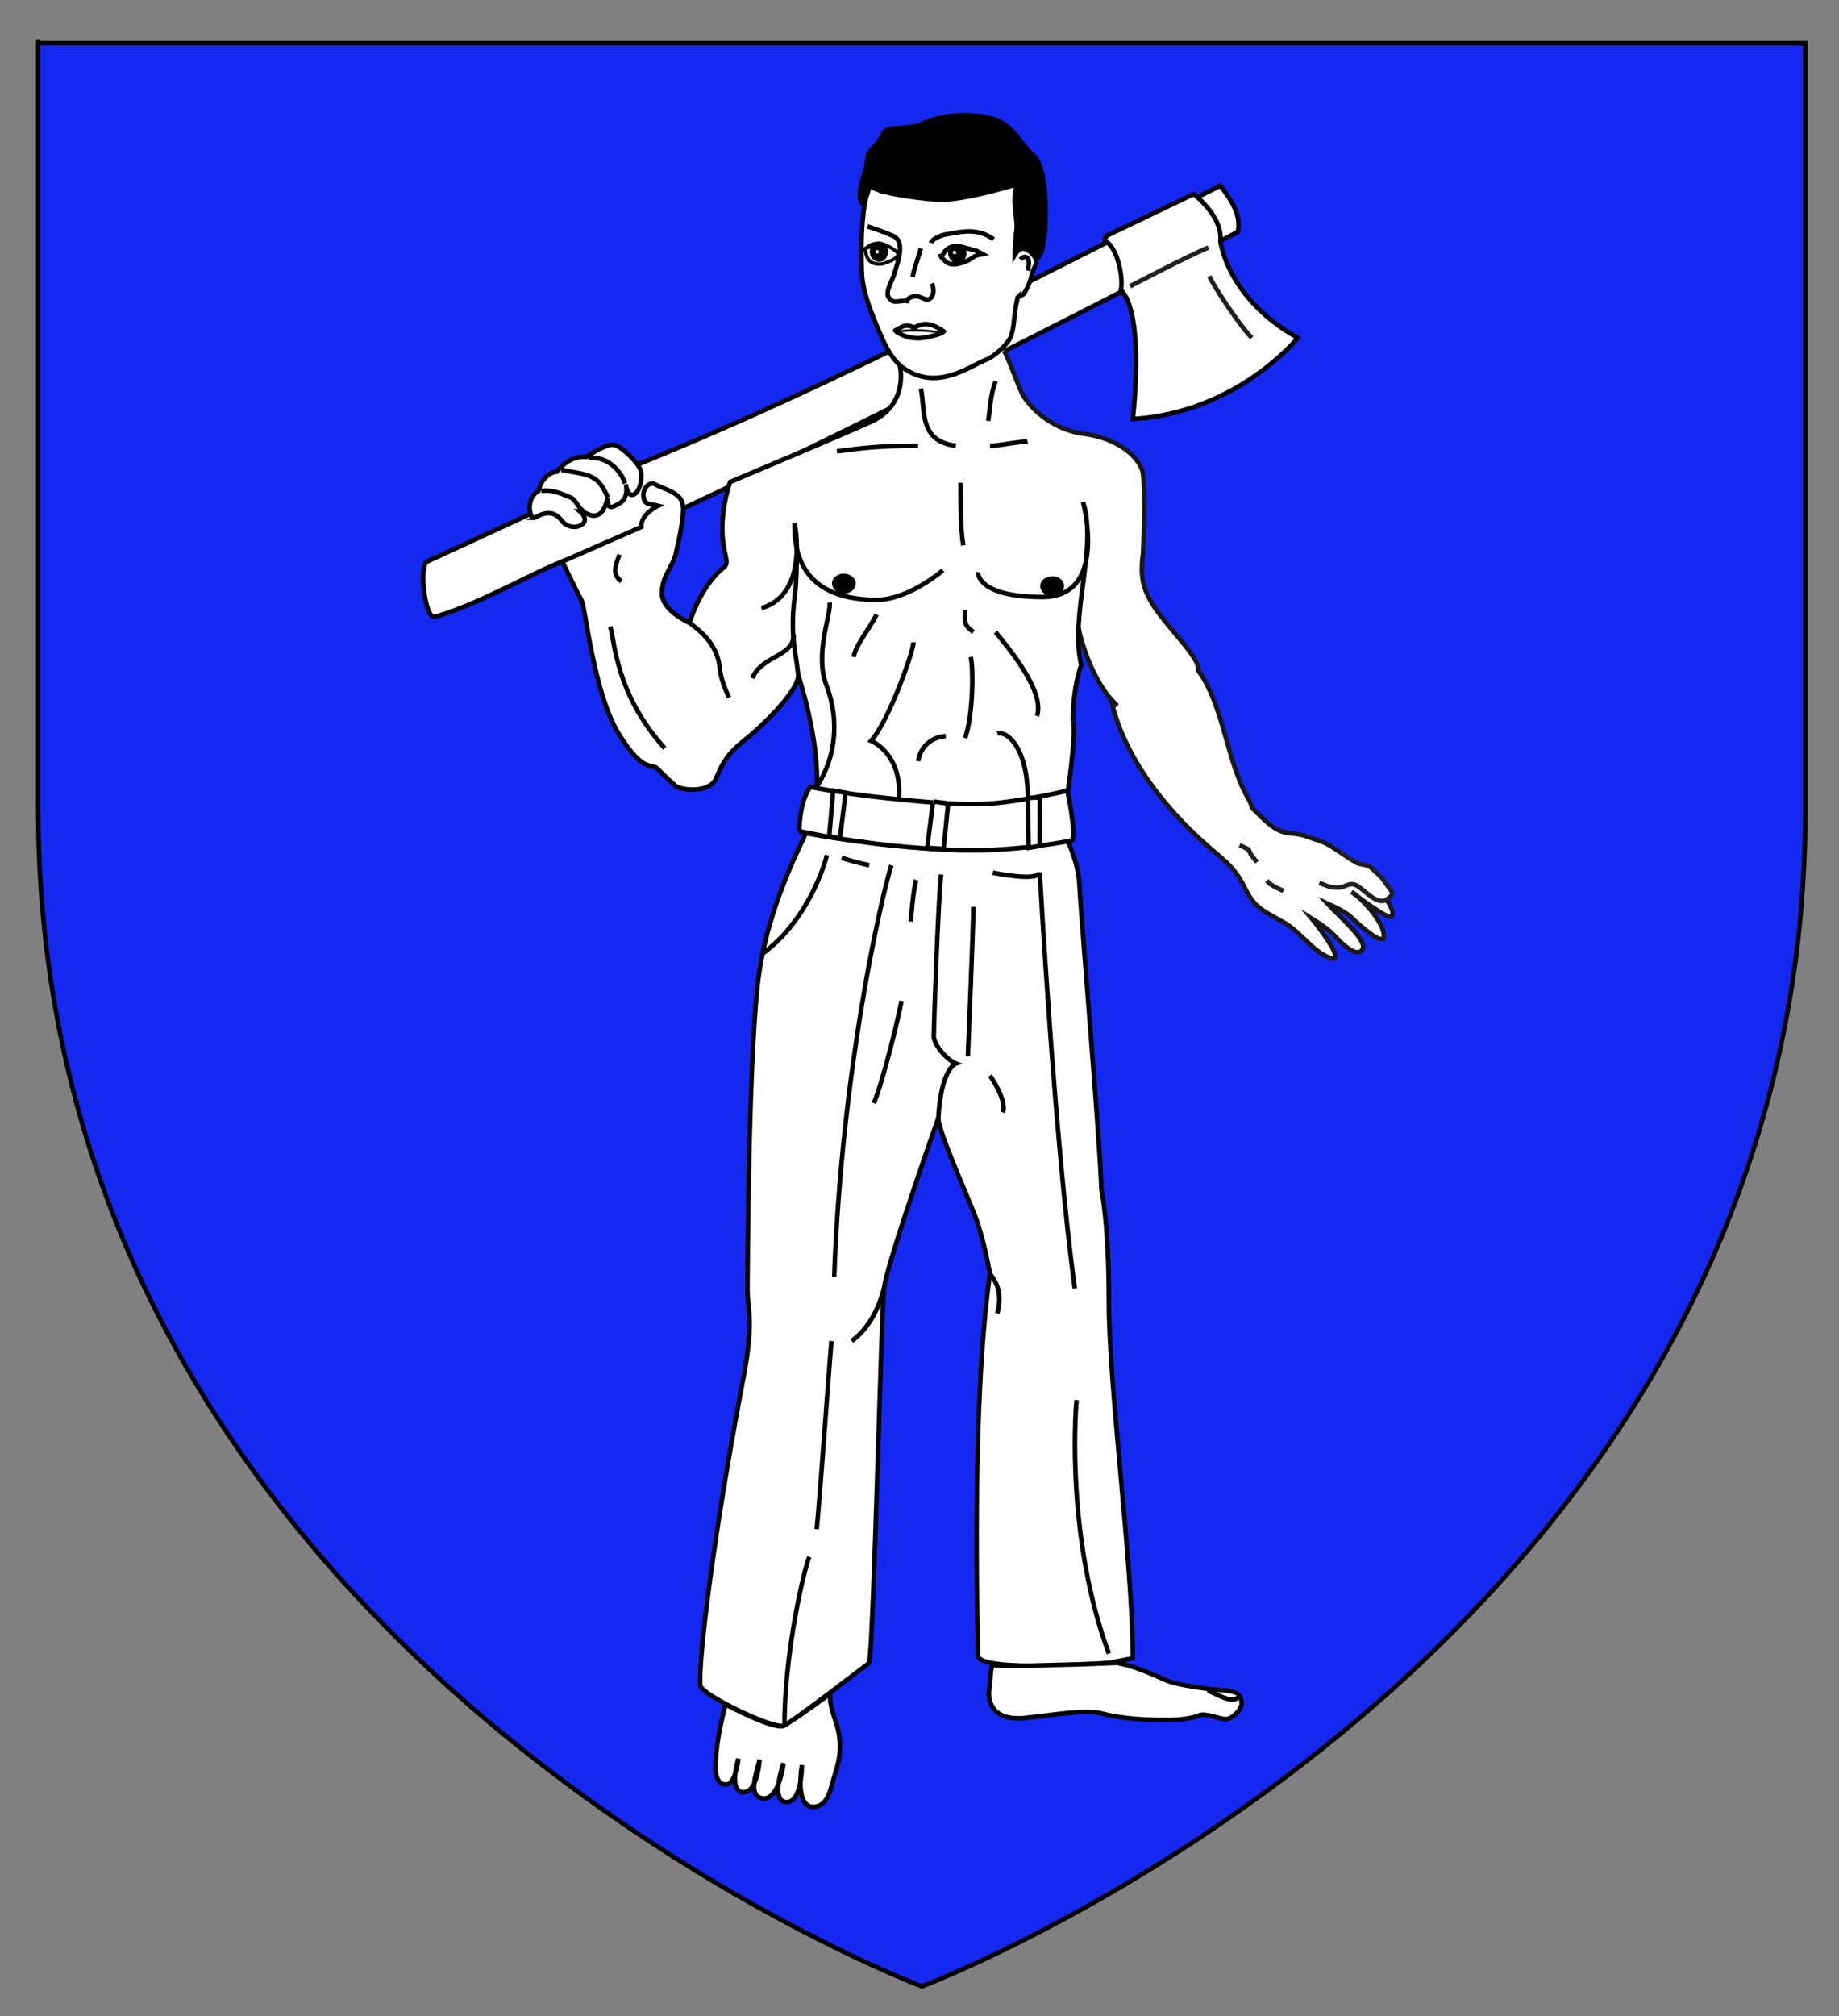 <?xml version="1.0" encoding="UTF-8"?>
<svg id="svg548" xmlns="http://www.w3.org/2000/svg" width="406" height="445" version="1.1" viewBox="0 0 406 445">
  <rect x="0" y="0" width="406" height="445" fill="#808080" stroke="none"/>
  <!-- Generator: Adobe Illustrator 29.4.0, SVG Export Plug-In . SVG Version: 2.1.0 Build 152)  -->
  <path id="path4783" d="M203.5,438.44S8.43,365.04,8.43,178.5s0-168.97,0-168.97h390.15v168.97c0,186.55-195.07,259.95-195.07,259.95h0Z" fill="#1428f0" stroke="#000"/>
  <g id="Blanc">
    <g id="Hache">
      <path id="path416" d="M124.15,123.94c37.04-14.56,149.15-72.76,149.15-72.76.71-3.96-1.54-7.08-3.86-10.18-42.36,20.77-80.98,42.1-127.98,61.26-2.64,1.02-30.52,14.08-47.14,21.68-1.9.87-.48,12.8,1.65,12.21,9.45-2.61,20.97-9.43,28.19-12.22h0Z" fill="#fff" stroke="#000"/>
      <g id="Fer_de_hache">
        <path id="Lame" d="M244.4,52l19.12-9.16s6.51,4.89,5.9,10.38c0,0,1.42,12.61,17.09,21.36,0,0-13.23,16.48-36.42,17.91,0,0,2.66-21.75-2.22-28.06,0,0-.81.78-.46-.3.69-2.11-.47-9.38-3.44-10.97-.36-.2.24-.79.42-1.16h.01Z" fill="#fff" stroke="#000"/>
        <path id="path422" d="M266.79,54.64c-4.07,1.63-17.29,8.54-17.29,8.54" fill="none" stroke="#231f20"/>
        <path id="path432" d="M266.99,60.95c.61,1.62,6.1,10.17,9.36,13.63" fill="none" stroke="#231f20"/>
      </g>
    </g>
    <polygon points="241.34 135.51 207.58 135.51 199.44 82.38 221.31 77.2 241.34 135.51" fill="#fff"/>
    <path id="Contour_visage" d="M191.5,41.82c-1.42,6.51-1.42,12.21-1.22,18.51.2,4.27,2.24,9.15,4.07,13.43,1.22,2.85,2.85,6.1,5.49,7.73,7.12,4.68,13.84-.41,17.71-2.03,1.83-.62,4.68-3.25,5.49-4.89,1.02-2.44.6-4.27,1.62-8.95-.21.2,1.63-.81,1.42-.81,1.83-3.05,1.43-4.07,2.44-6.11,1.02-2.03-1.22-4.27-3.66-3.86,1.22-3.86,2.04-8.15.81-11.81-.4-1.22,1.02-4.47-1.21-3.66-9.16,3.66-19.94,2.85-29.71,2.85-.81,0-1.42-1.63-2.64-1.42-.21,0-.41.61-.61,1.01" fill="#fff" stroke="#000"/>
    <path id="Cheveux" d="M190.69,45.28c-1.02-.81-1.22-2.64,0-6.51,1.42-3.86,0-4.07,2.23-6.31,2.24-2.24,1.62-3.26,3.05-3.86,1.42-.41,5.7-.41,7.12-1.02,1.22-.61,3.05-1.42,5.9-1.83,3.05-.61,9.16-.41,12.01,1.22,3.05,1.63,5.09,5.7,6.92,7.13,2.04,1.42,3.26,7.33,2.85,15.88-.61,8.55-2.24,6.92-2.24,6.92,0,0-2.44-4.07-4.48-.61,0,0,0-3.25.41-5.69.21-2.44-1.22-6.92.21-9.98,0,0-11.6,3.66-17.5,3.46-6.1-.41-14.65-1.83-15.05-3.26l-1.42,4.48"/>
    <path id="path446" d="M190.68,45.28c-1.02-.81-1.22-2.64,0-6.51,1.42-3.86,0-4.07,2.24-6.31s1.63-3.26,3.05-3.86c1.42-.41,5.7-.41,7.12-1.02,1.22-.62,3.05-1.43,5.89-1.83,3.05-.62,9.16-.41,12.01,1.22,3.05,1.62,5.09,5.7,6.92,7.12,2.04,1.42,3.26,7.32,2.85,15.88-.61,8.55-2.24,6.92-2.24,6.92,0,0-2.44-4.07-4.48-.61,0,0,0-3.25.41-5.69.2-2.44-1.22-6.92.2-9.97,0,0-11.6,3.66-17.5,3.46-6.1-.4-14.64-1.83-15.05-3.25l-1.43,4.47" fill="none" stroke="#000"/>
    <path id="Bras_D" d="M198.62,80.49s2.23,8.34-5.9,12.41c-2.85,1.43-31.54,13.49-31.54,13.49,0,0-3.05,8.5-1.02,16.03.21,1.22.61,2.24-.61,3.05-1.83,1.42-5.29,5.5-7.32,12.01,0,0-6.1-2.65-6.1-6.51s2.44-5.9,3.05-8.76c.61-2.64,2.23-9.36,1.42-11.4-.81-2.24-4.48-3.05-5.9-3.87-1.22-.82-2.85.81-2.65,2.64.21,2.04,1.63,1.62,3.26,2.04,0,0-3.92,1.84-3.72,4.69l-17.45,7.64s3.47,7.2,4.28,8.63c.81,1.42,2.64,20.35,8.14,29.31,5.49,8.95,7.33,6.51,8.55,7.73,1.02,1.02,2.64,2.64,4.07,3.87,1.42,1.02,7.73,1.62,8.95-1.83,1.42-3.26,2.44-5.29,6.31-8.35,3.86-3.05,11.8-10.78,11.8-14.24,0,0,4.69,13.88,4.08,25.07,0,0,17.08,3.02,32.34,3.42,15.27.21,23.03-2.42,23.03-2.42,0,0,2-13.45,1.18-15.89" fill="#fff" stroke="#000"/>
    <path id="path460" d="M152.23,137.47c1.83,1.42,6.31,4.48,6.71,10.38.41,3.05,2.04,6.1,2.04,6.1" fill="none" stroke="#000"/>
    <path id="path462" d="M134.73,138.29c1.02,3.46,1.22,14.85,12.01,26.86" fill="none" stroke="#000"/>
    <path id="path464" d="M136.77,122.41c-.81,2.24-1.83,4.27.4,5.9" fill="none" stroke="#000"/>
    <path id="path466" d="M166.06,149.68c2.24-5.09,9.16-4.68,9.16-9.56" fill="none" stroke="#000"/>
    <path id="path468" d="M176.24,149.07c-.61-5.7-1.83-8.95-.81-17.29.4-2.44.81-11.8,0-16.28,0,0,3.26,15.67-7.32,18.73" fill="none" stroke="#000"/>
    <path id="path472" d="M175.42,115.5c0,4.27,0,16.9,18.11,16.9,5.49,0,11.4-3.87,14.65-6.51" fill="none" stroke="#000"/>
    <path id="path474" d="M212.66,120.38c-.61-3.87-.61-8.75-.61-13.84" fill="none" stroke="#000"/>
    <path id="path476" d="M184.78,99.62c4.88-.62,8.75-1.22,17.91-1.22" fill="none" stroke="#000"/>
    <path id="path478" d="M203.3,85.78c1.02,4.48-.61,11.6,7.73,12.62" fill="none" stroke="#000"/>
    <path id="path480" d="M219.79,84.15c-1.22,3.26-1.22,6.51-1.63,8.75" fill="none" stroke="#000"/>
    <path id="path482" d="M218.56,98.4c3.46,0,9.97-2.24,18.11-.61" fill="none" stroke="#000"/>
    <path id="path486" d="M183.15,132.99c.41,2.65-3.46,11.4-.61,18.52,2.65,7.12,2.24,15.26-2.24,22.18" fill="none" stroke="#000"/>
    <path id="path488" d="M193.53,135.64c-1.63,3.25-4.48,6.51-5.09,9.36" fill="none" stroke="#000"/>
    <path id="path490" d="M201.67,141.75c0,2.04-5.49,17.5-9.36,21.77,0,0,7.12,2.85,6.1,13.23" fill="none" stroke="#000"/>
    <path id="path492" d="M213.07,134.62c0,2.65-.41,3.26,1.83,4.88" fill="none" stroke="#000"/>
    <path id="path494" d="M219.79,139.51c2.64,3.26,10.98,13.03,9.15,18.52" fill="none" stroke="#000"/>
    <path id="path496" d="M214.29,145c.61,2.04.61,12.62-1.22,17.91" fill="none" stroke="#000"/>
    <path id="path498" d="M208.8,162.5c-2.24,0-5.49,1.63-6.1,5.49" fill="none" stroke="#000"/>
    <path id="path500" d="M220.19,161.9c2.24-.61,6.71,3.25,6.71,14.25" fill="none" stroke="#000"/>
    <path id="path504" d="M203.3,54.84c-1.02,3.46-1.42,4.28-1.83,6.31" fill="none" stroke="#000"/>
    <path id="path508" d="M225.28,57.29c1.02-1.22,2.44-.61,1.62,2.45" fill="none" stroke="#000"/>
    <path id="path510" d="M186.21,130.55c1.22,0,2.24-.81,2.24-1.83,0-.81-1.02-1.63-2.24-1.63-1.02,0-2.04.82-2.04,1.63,0,1.02,1.02,1.83,2.04,1.83"/>
    <path id="path512" d="M186.21,130.56c1.22,0,2.24-.82,2.24-1.83,0-.82-1.01-1.63-2.24-1.63-1.02,0-2.04.81-2.04,1.63,0,1.01,1.02,1.83,2.04,1.83Z" fill="none" stroke="#000"/>
    <path id="path514" d="M232.4,131.16c1.02,0,2.04-.81,2.04-1.83s-1.02-1.63-2.04-1.63c-1.22,0-2.24.61-2.24,1.63s1.02,1.83,2.24,1.83"/>
    <path id="path516" d="M232.39,131.16c1.02,0,2.04-.81,2.04-1.83s-1.02-1.62-2.04-1.62c-1.21,0-2.24.61-2.24,1.62s1.02,1.83,2.24,1.83Z" fill="none" stroke="#000"/>
    <path id="path518" d="M191.5,49.96c1.83.61,3.66,1.22,5.5,2.04,3.05,1.22,1.22,5.69.41,8.54-.41,1.43-2.04,3.87-1.22,5.09,1.02,1.62,2.24.6,4.07.81,0-.6,1.22-1.02,1.63-1.02,1.42-.2,2.24,1.02,3.25.61,1.22-.61,1.02-2.45.61-3.46" fill="none" stroke="#000"/>
    <path id="path520" d="M205.54,53.62c.2-.81,2.03-1.62,3.05-1.83,4.27-.81,7.32-1.42,10.78,1.02" fill="none" stroke="#000"/>
    <path id="path524" d="M191.29,54.84c1.23-1.02,3.05-1.83,6.31.61,2.24,1.42-3.66,2.85-2.65,2.65-2.64.4-3.46-1.02-3.66-2.24,0-.4-.41-1.02,0-1.02h0Z" fill="none" stroke="#000"/>
    <path id="path528" d="M194.14,57.29c.81,0,1.42-.81,1.42-1.63,0-1.02-.61-.83-1.42-.83-1.01,0-1.62-.18-1.62.83,0,.82.6,1.63,1.62,1.63Z" fill="none" stroke="#000"/>
    <path id="path530" d="M207.98,73.52c-4.18,1.42-6.72,1.66-9.97-.18" fill="#fff" stroke="#000" stroke-linecap="round"/>
    <path id="path532" d="M197.6,72.96c1.62-.81,2.24-1.63,4.27-.61,0-.2,1.64-.8,2.24-.81,1.62-.03,2.65.61,4.27,1.62" fill="#fff" stroke="#000" stroke-linecap="round"/>
    <path id="path534" d="M198.01,73.34c1.73-.61,6.31-.62,9.97.18" fill="#fff" stroke="#000" stroke-linecap="round" stroke-width=".5"/>
    <path id="path536" d="M207.98,56.48c1.42-2.85,3.66-2.24,5.7-1.62,2.04.6,1.43.2,3.26,1.22-2.24.41-1.63.61-3.26,1.42-1.83.82-3.46,1.22-4.68.41-.41-.41-1.42-1.02-1.42-1.83,0,.2.21.4.41.4" fill="#fff" stroke="#000" stroke-miterlimit="10" stroke-width=".5"/>
    <path id="path542" d="M211.44,57.69c.81,0,1.43-.81,1.43-1.83s-.81-1.62-1.63-1.62-1.42.61-1.42,1.62.81,1.83,1.63,1.83h0Z" fill="none" stroke="#000"/>
    <path id="path546" d="M118.05,114.27c-1.01.61-2.24-4.07.81-5.9,0,0,.81-3.86,4.07-4.27,0,0,2.64-3.66,6.51-3.25,0,0,4.47-3.05,6.1-2.65,1.62.21,5.7,4.27,5.9,5.7.41,1.42,0,3.87-1.02,4.88-1.22,1.22-2.04-.2-2.24-1.83,0,0,.81,3.05-1.63,4.27-2.44,1.43-2.24.41-2.44-1.22,0,0-.62,3.26-2.24,3.66-1.63.61-2.65-.82-3.87-.82,0,0,2.04,1.63.61,2.85-1.43,1.02-3.05.61-4.07-.2-1.02-1.02-2.24-3.66-6.51-1.22h.02Z" fill="#fff" stroke="#000"/>
    <path id="path548" d="M137.99,106.75c-1.02-3.26-4.27-6.11-8.14-5.7" fill="none" stroke="#000"/>
    <path id="path550" d="M134.32,109.8c-.61-.81-.81-1.63-1.42-2.44-1.83-3.06-5.7-2.85-8.95-3.66" fill="none" stroke="#000"/>
    <path id="path552" d="M128.83,112.85c-1.22-.81-1.63-2.44-2.85-3.05-2.03-.81-4.07-1.83-6.51-1.43" fill="none" stroke="#000"/>
    <path id="path554" d="M167.69,214.19c2.44-15.87,9.97-29.1,10.17-30.32,0,0,7.73,1.62,21.16,2.84,13.22,1.43,16.89.82,22.99.41,5.89-.61,13.63-1.63,13.63-1.63,0,0,2.44,4.88,2.64,9.77.61,10.38,4.48,55.35,4.88,67.36,0,0,1.62,7.12,1.62,24.62,0,19.13,5.29,58,5.29,78.76l-5.29,1.02s-28.89,2.24-28.89-1.62c0-4.27-1.62-54.13,2.64-84.25,0,0-1.02-5.9-2.64-10.99-1.62-4.88-8.75-20.15-8.75-23.4,0,0-11.39,32.15-12.01,37.65-.61,5.09-2.24,76.72-3.26,82.63,0,0-16.48,12.62-18.71,13.83-2.24,1.02-18.11-6.71-18.52-8.75-.61-2.23,1.63-26.46,9.16-66.35,2.85-14.24,1.22-16.88,1.22-20.76s.2-54.94,2.64-70.81" fill="#fff"/>
    <path id="path556" d="M167.69,214.19c2.44-15.87,9.97-29.1,10.17-30.32,0,0,7.73,1.63,21.16,2.85,13.22,1.42,16.89.81,22.99.4,5.9-.6,13.63-1.62,13.63-1.62,0,0,2.44,4.88,2.65,9.77.61,10.38,4.47,55.35,4.88,67.36,0,0,1.63,7.12,1.63,24.62,0,19.13,5.29,58,5.29,78.76l-5.29,1.02s-28.89,2.24-28.89-1.63c0-4.27-1.62-54.13,2.65-84.25,0,0-1.02-5.9-2.65-10.99-1.62-4.89-8.75-20.15-8.75-23.4,0,0-11.39,32.15-12,37.65-.61,5.09-2.24,76.71-3.26,82.62,0,0-16.48,12.62-18.72,13.84-2.24,1.02-18.11-6.72-18.52-8.75-.61-2.23,1.63-26.46,9.15-66.35,2.85-14.24,1.22-16.88,1.22-20.75s.2-54.95,2.65-70.82h0Z" fill="none" stroke="#000"/>
    <path id="path4395" d="M182.55,188.76c-.61,2.65-4.48,14.65-14.24,21.77" fill="none" stroke="#000"/>
    <path id="path4397" d="M196.79,190.99c-2.24,7.12-10.99,45.38-12.62,90.77" fill="none" stroke="#000"/>
    <path id="path562" d="M195.16,284.4c-1.22,4.48-3.26,8.75-7.12,11.6" fill="none" stroke="#000"/>
    <path id="path564" d="M183.56,296.01c-.41,4.27-2.65,36.02-3.26,41.51" fill="none" stroke="#000"/>
    <path id="path566" d="M178.68,343.63c-1.02,2.23-5.49,20.75-5.49,37.24" fill="none" stroke="#000"/>
    <path id="path568" d="M237.69,309.03c-.41,3.87-2.04,31.34,7.12,55.96" fill="none" stroke="#000"/>
    <path id="path570" d="M207.78,193.03c-.61,4.48-1.63,33.38-1.63,35.61s3.26,5.49,4.88,6.11c0,0-3.26,1.02-3.87,12.01" fill="none" stroke="#000"/>
    <path id="path572" d="M199.03,220.91c-.62,3.45-3.87,17.09-6.11,22.59" fill="none" stroke="#000"/>
    <path id="path574" d="M219.17,192.62s9.77,2.04,10.38,0c0,0,3.26,59.02,7.73,91.78" fill="none" stroke="#000"/>
    <path id="path576" d="M214.9,200.15c0,3.87-1.22,32.97-1.22,32.97" fill="none" stroke="#000"/>
    <path id="path578" d="M218.56,237.4s3.86,5.49,2.85,8.13" fill="none" stroke="#000"/>
    <path id="path580" d="M185.8,189.37c3.26,1.02,6.1,1.62,6.1,1.62" fill="none" stroke="#000"/>
    <path id="path582" d="M202.28,194.25c-.62,1.63-1.22,9.16-1.22,9.16" fill="none" stroke="#000"/>
    <path id="path584" d="M218.56,281.15c1.22,1.63,2.85,3.87,1.63,8.76" fill="none" stroke="#000"/>
    <path id="path588" d="M176.45,183.47s0-6.51,2.44-9.77c0,0,6.91,1.43,16.68,2.45,9.97,1.02,17.9,1.83,25.23,1.02s14.85-2.65,14.85-2.65c0,0,2.04,9.57,1.01,10.99,0,0-7.94,1.63-16.68,2.03-8.95.61-23.8-.82-28.89-1.62-6.72-.82-12.62-2.04-14.65-2.45h0Z" fill="#fff" stroke="#000"/>
    <path id="path592" d="M183.96,174.51l2.73.49-1.25,10-2.38-.38.89-10.11h.01Z" fill="#fff" stroke="#000"/>
    <path id="path596" d="M226.9,176.14l.21,10.99,2.44-.41.02-10.72-2.67.14" fill="#fff" stroke="#000"/>
    <path id="path600" d="M205.95,177.25l-1.25,9.88,3.62.25,1-10-3.17-.46" fill="#fff" stroke="#000"/>
    <path id="path604" d="M160.16,376.19c-.61,2.65-1.62,6.31-2.03,10.99,0,1.02-1.02,6.51,2.03,6.71,2.24.2,2.85-5.7,2.85-5.7,0,0-2.04,6.51.61,7.33,3.66.81,4.07-7.12,4.07-7.12-.41,2.23-2.85,7.94.61,8.54,3.66.61,4.68-7.73,4.68-7.73,0,0-3.05,8.35.61,8.55,3.46.2,3.46-8.15,3.46-8.15,0,0-1.83,9.98,3.05,9.16,2.64-.41,3.26-3.87,3.87-5.9.81-3.05,2.65-6.91.41-13.22-1.62-4.68-1.01-5.9-1.01-5.9,0,0-5.7,4.27-10.17,7.12-2.04,1.22-13.03-4.68-13.03-4.68h-.01Z" fill="#fff" stroke="#000"/>
    <g id="Pied_G">
      <path id="Pied_G1" d="M219.58,367.44c-1.02-.61-.81,3.66-1.22,5.69-.21,2.04.41,6.52,7.33,6.11,6.71-.61,13.43-2.04,17.7-1.02,4.27,1.22,10.58,1.42,14.04,1.42s5.7-.4,7.32-1.02c1.43-.6,4.48.82,5.9.82s3.66-2.24,3.46-3.66c-.21-2.65-2.64-2.65-6.11-2.85-3.26-.41-7.73-1.02-9.96-1.83-2.24-.82-6.31-3.06-11.4-4.07,0,0-9.77.41-11.79.41s-14.04.61-15.27,0h0Z" fill="#fff" stroke="#000"/>
      <path id="Ongle_pouce_G" d="M266.98,373.33c1.25.28,5.49,3.24,6.57.91" fill="#fff" stroke="#000" stroke-linecap="round" stroke-miterlimit="10"/>
    </g>
    <g id="Bras_G">
      <path d="M238.11,138.58c.83,4.06,3.45,12.33,8.53,17.21l-1.39-1.53c3.02,13.55,12.91,25.49,23.39,34.21,3.16,2.63,4.64,4.31,6.41,7.93,2.22,4.56,5.03,5.11,8.95,7.55,3.11,1.94,5.43,5.43,8.79,7.12,5.64,2.84-2.18-7.11-3.21-8.34,2.04,1.29,3.72,2.31,5.32,4.09.52.58,4.8,5.21,5.97,2.55.88-2-5.82-7.66-7.9-9.99,1.66.76,4.15,1.91,5.42,3.15,1.59,1.55,6.69,6.07,7.07,4.42.63-2.72-4.67-8.65-7.07-10.08,0,0,8.1,6.27,8.84,5.42,1.98-2.27-10.21-14.76-15.56-16.56-3.03-1.02-3.96-1.59-7.06-1.84-3.39-.27-5.72-3.28-8.17-5.53l-.5-1.47c-5.2-8.46-5.63-21.05-11.44-28.94.61-2.85-7.47-9.88-10.52-15.38-2.24-3.86-2.04-7.12-1.63-10.38.21-3.26.41-14.45,0-17.71-.61-3.25-5.09-7.73-13.22-8.75-5.8-.76-10.87-4.54-13.28-8.47-.91-1.48-3.94-10.52-4.54-10.06" fill="#fff" stroke="#191718" stroke-miterlimit="10"/>
      <g id="Main">
        <polyline points="277.51 190.3 276.2 188.69 275.63 187.47 273.66 186.54" fill="#8cb4aa" stroke="#231f20" stroke-miterlimit="10"/>
        <path d="M283.35,196.65l-1.98-.93-1-.64-.7-.69" fill="#fff" stroke="#231f20" stroke-miterlimit="10"/>
        <path id="Pouce" d="M295.62,187.96c1.16.81,2.34,1.56,3.55,2.31,1.28.79,2.6.33,3.76,1.46.94.92,1.87,1.6,2.63,2.68.55.78,1.1,1.56,1.65,2.34.51.73,0,.83-.61,1.46-2.21,2.27-5.37-1.93-7.23-2.83-1.47-.72-2.31.47-3.84.53-1.73.06-2.65-.37-4.25-1.08" fill="#fff" stroke="#231f20" stroke-miterlimit="10"/>
      </g>
      <path d="M273.9,187.36" fill="#fff" stroke="#191718" stroke-miterlimit="10"/>
    </g>
    <path id="path470" d="M236.87,159.25c0-7.94,1.83-12.42,1.83-12.42-2.58-11.18,3.66-25.84.41-36.02,0,0,5.69,20.97-8.96,20.97s-14.24-5.5-14.24-5.5" fill="#fff" stroke="#000"/>
    <g id="Oeil_D">
      <path id="path522" d="M191.3,54.84c1.42-.2,3.05-1.83,6.31.61,2.24,1.42-3.66,2.85-2.65,2.64-2.65.41-3.46-1.02-3.66-2.24,0-.41-.41-1.02,0-1.02" fill="#fff" stroke="#000" stroke-miterlimit="10" stroke-width=".5"/>
      <path id="path526" d="M194.14,57.29c.81,0,1.42-.81,1.42-1.63,0-1.02-.61-1.83-1.42-1.83-1.02,0-1.62.82-1.62,1.83,0,.82.61,1.63,1.62,1.63" stroke="#000" stroke-miterlimit="10"/>
      <circle cx="193.66" cy="55.58" r=".38" fill="#fff"/>
    </g>
    <g id="Oeil_G">
      <path id="path538" d="M207.98,56.48c1.42-2.85,3.66-2.24,5.7-1.63s1.43.21,3.26,1.23c-2.24.41-1.63.6-3.26,1.42-1.83.82-3.46,1.22-4.68.41-.41-.41-1.42-1.02-1.42-1.83,0,.2.21.41.41.41h-.01Z" fill="none" stroke="#000"/>
      <path id="path540" d="M211.44,57.69c.81,0,1.43-.81,1.43-1.83s-.81-1.62-1.63-1.62-1.42.61-1.42,1.62.81,1.83,1.63,1.83"/>
      <path d="M211.11,55.88c0,.21-.17.22-.38.22s-.38-.17-.38-.38.17-.38.38-.38.38.33.38.54Z" fill="#fff"/>
    </g>
  </g>
</svg>